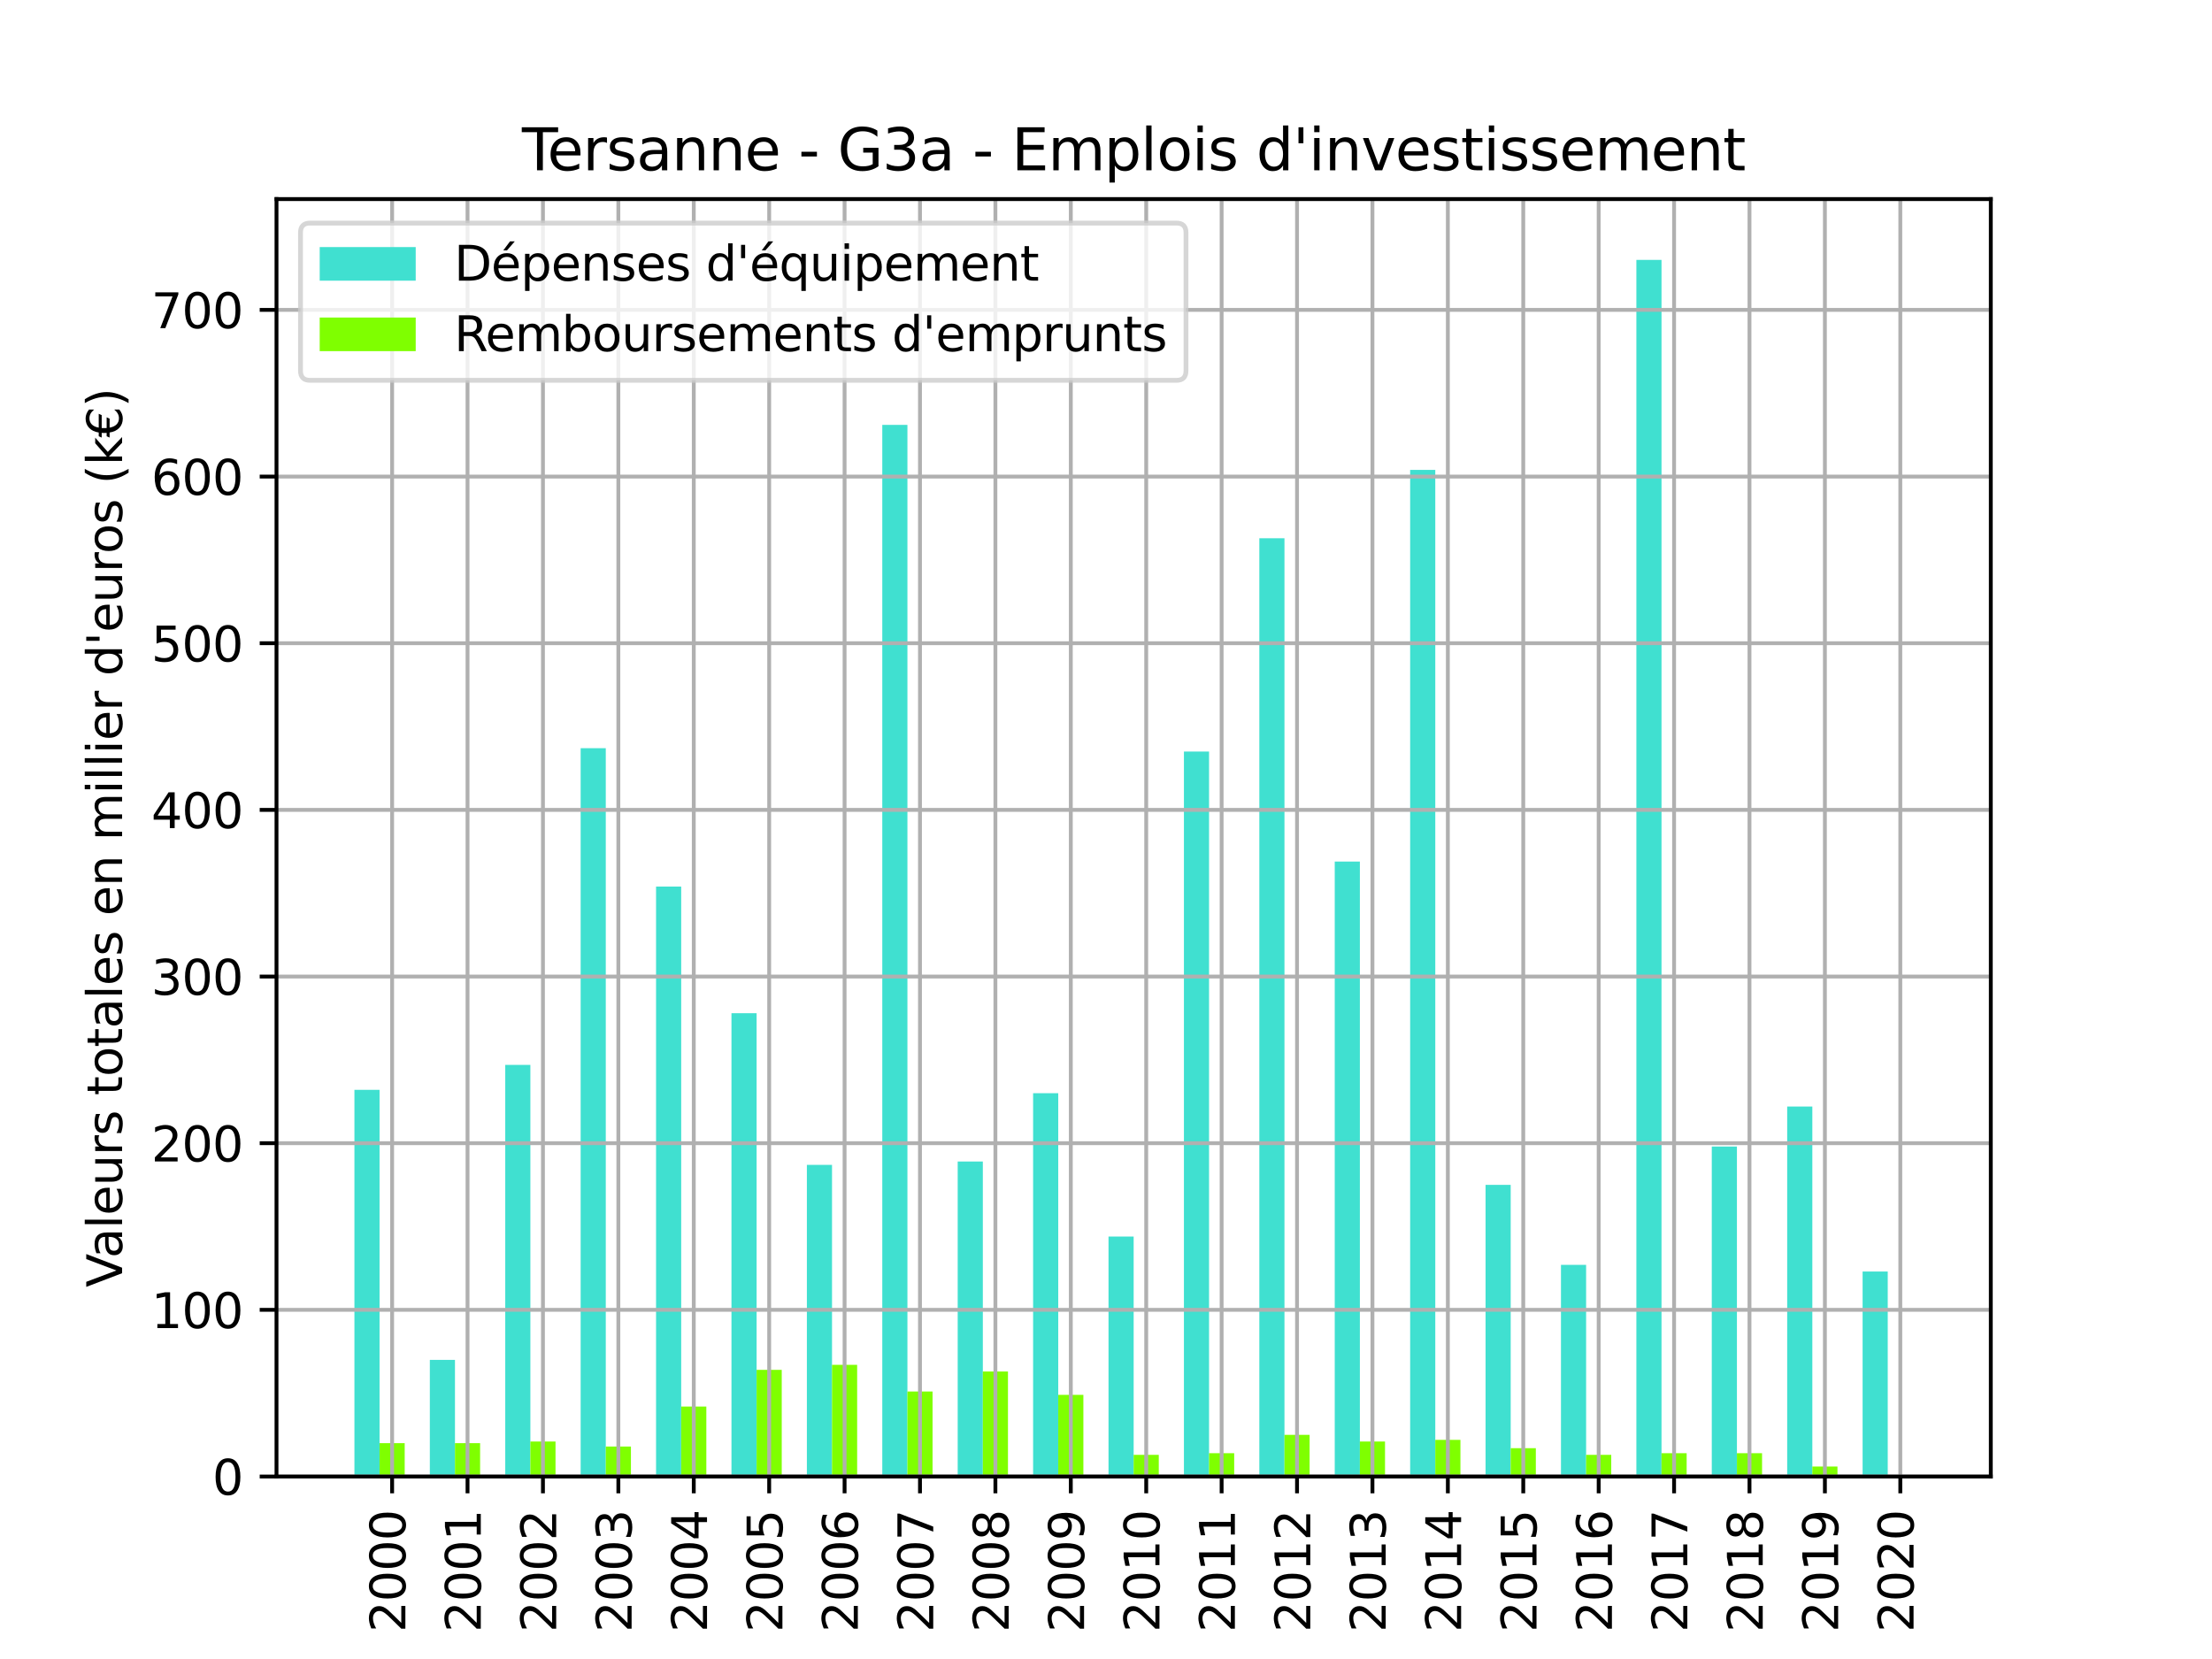 <?xml version="1.0" encoding="utf-8" standalone="no"?>
<!DOCTYPE svg PUBLIC "-//W3C//DTD SVG 1.1//EN"
  "http://www.w3.org/Graphics/SVG/1.1/DTD/svg11.dtd">
<svg height="345.6pt" version="1.1" viewBox="0 0 460.8 345.6" width="460.8pt" xmlns="http://www.w3.org/2000/svg" xmlns:xlink="http://www.w3.org/1999/xlink">
 <defs>
  <style type="text/css">*{stroke-linecap:butt;stroke-linejoin:round;}</style>
 </defs>
 <g id="figure_1">
  <g id="patch_1">
   <path d="M 0 345.6 
L 460.8 345.6 
L 460.8 0 
L 0 0 
z
" style="fill:#ffffff;"/>
  </g>
  <g id="axes_1">
   <g id="patch_2">
    <path d="M 57.6 307.584 
L 414.72 307.584 
L 414.72 41.472 
L 57.6 41.472 
z
" style="fill:#ffffff;"/>
   </g>
   <g id="patch_3">
    <path clip-path="url(#p95aebf90d7)" d="M 73.833 307.584 
L 79.069 307.584 
L 79.069 227.039 
L 73.833 227.039 
z
" style="fill:#40e0d0;"/>
   </g>
   <g id="patch_4">
    <path clip-path="url(#p95aebf90d7)" d="M 89.542 307.584 
L 94.778 307.584 
L 94.778 283.282 
L 89.542 283.282 
z
" style="fill:#40e0d0;"/>
   </g>
   <g id="patch_5">
    <path clip-path="url(#p95aebf90d7)" d="M 105.251 307.584 
L 110.487 307.584 
L 110.487 221.831 
L 105.251 221.831 
z
" style="fill:#40e0d0;"/>
   </g>
   <g id="patch_6">
    <path clip-path="url(#p95aebf90d7)" d="M 120.96 307.584 
L 126.196 307.584 
L 126.196 155.867 
L 120.96 155.867 
z
" style="fill:#40e0d0;"/>
   </g>
   <g id="patch_7">
    <path clip-path="url(#p95aebf90d7)" d="M 136.669 307.584 
L 141.905 307.584 
L 141.905 184.683 
L 136.669 184.683 
z
" style="fill:#40e0d0;"/>
   </g>
   <g id="patch_8">
    <path clip-path="url(#p95aebf90d7)" d="M 152.378 307.584 
L 157.615 307.584 
L 157.615 211.068 
L 152.378 211.068 
z
" style="fill:#40e0d0;"/>
   </g>
   <g id="patch_9">
    <path clip-path="url(#p95aebf90d7)" d="M 168.087 307.584 
L 173.324 307.584 
L 173.324 242.662 
L 168.087 242.662 
z
" style="fill:#40e0d0;"/>
   </g>
   <g id="patch_10">
    <path clip-path="url(#p95aebf90d7)" d="M 183.796 307.584 
L 189.033 307.584 
L 189.033 88.515 
L 183.796 88.515 
z
" style="fill:#40e0d0;"/>
   </g>
   <g id="patch_11">
    <path clip-path="url(#p95aebf90d7)" d="M 199.505 307.584 
L 204.742 307.584 
L 204.742 241.967 
L 199.505 241.967 
z
" style="fill:#40e0d0;"/>
   </g>
   <g id="patch_12">
    <path clip-path="url(#p95aebf90d7)" d="M 215.215 307.584 
L 220.451 307.584 
L 220.451 227.733 
L 215.215 227.733 
z
" style="fill:#40e0d0;"/>
   </g>
   <g id="patch_13">
    <path clip-path="url(#p95aebf90d7)" d="M 230.924 307.584 
L 236.16 307.584 
L 236.16 257.59 
L 230.924 257.59 
z
" style="fill:#40e0d0;"/>
   </g>
   <g id="patch_14">
    <path clip-path="url(#p95aebf90d7)" d="M 246.633 307.584 
L 251.869 307.584 
L 251.869 156.562 
L 246.633 156.562 
z
" style="fill:#40e0d0;"/>
   </g>
   <g id="patch_15">
    <path clip-path="url(#p95aebf90d7)" d="M 262.342 307.584 
L 267.578 307.584 
L 267.578 112.123 
L 262.342 112.123 
z
" style="fill:#40e0d0;"/>
   </g>
   <g id="patch_16">
    <path clip-path="url(#p95aebf90d7)" d="M 278.051 307.584 
L 283.287 307.584 
L 283.287 179.475 
L 278.051 179.475 
z
" style="fill:#40e0d0;"/>
   </g>
   <g id="patch_17">
    <path clip-path="url(#p95aebf90d7)" d="M 293.76 307.584 
L 298.996 307.584 
L 298.996 97.888 
L 293.76 97.888 
z
" style="fill:#40e0d0;"/>
   </g>
   <g id="patch_18">
    <path clip-path="url(#p95aebf90d7)" d="M 309.469 307.584 
L 314.705 307.584 
L 314.705 246.828 
L 309.469 246.828 
z
" style="fill:#40e0d0;"/>
   </g>
   <g id="patch_19">
    <path clip-path="url(#p95aebf90d7)" d="M 325.178 307.584 
L 330.415 307.584 
L 330.415 263.492 
L 325.178 263.492 
z
" style="fill:#40e0d0;"/>
   </g>
   <g id="patch_20">
    <path clip-path="url(#p95aebf90d7)" d="M 340.887 307.584 
L 346.124 307.584 
L 346.124 54.144 
L 340.887 54.144 
z
" style="fill:#40e0d0;"/>
   </g>
   <g id="patch_21">
    <path clip-path="url(#p95aebf90d7)" d="M 356.596 307.584 
L 361.833 307.584 
L 361.833 238.843 
L 356.596 238.843 
z
" style="fill:#40e0d0;"/>
   </g>
   <g id="patch_22">
    <path clip-path="url(#p95aebf90d7)" d="M 372.305 307.584 
L 377.542 307.584 
L 377.542 230.51 
L 372.305 230.51 
z
" style="fill:#40e0d0;"/>
   </g>
   <g id="patch_23">
    <path clip-path="url(#p95aebf90d7)" d="M 388.015 307.584 
L 393.251 307.584 
L 393.251 264.881 
L 388.015 264.881 
z
" style="fill:#40e0d0;"/>
   </g>
   <g id="patch_24">
    <path clip-path="url(#p95aebf90d7)" d="M 79.069 307.584 
L 84.305 307.584 
L 84.305 300.64 
L 79.069 300.64 
z
" style="fill:#7fff00;"/>
   </g>
   <g id="patch_25">
    <path clip-path="url(#p95aebf90d7)" d="M 94.778 307.584 
L 100.015 307.584 
L 100.015 300.64 
L 94.778 300.64 
z
" style="fill:#7fff00;"/>
   </g>
   <g id="patch_26">
    <path clip-path="url(#p95aebf90d7)" d="M 110.487 307.584 
L 115.724 307.584 
L 115.724 300.293 
L 110.487 300.293 
z
" style="fill:#7fff00;"/>
   </g>
   <g id="patch_27">
    <path clip-path="url(#p95aebf90d7)" d="M 126.196 307.584 
L 131.433 307.584 
L 131.433 301.335 
L 126.196 301.335 
z
" style="fill:#7fff00;"/>
   </g>
   <g id="patch_28">
    <path clip-path="url(#p95aebf90d7)" d="M 141.905 307.584 
L 147.142 307.584 
L 147.142 293.003 
L 141.905 293.003 
z
" style="fill:#7fff00;"/>
   </g>
   <g id="patch_29">
    <path clip-path="url(#p95aebf90d7)" d="M 157.615 307.584 
L 162.851 307.584 
L 162.851 285.365 
L 157.615 285.365 
z
" style="fill:#7fff00;"/>
   </g>
   <g id="patch_30">
    <path clip-path="url(#p95aebf90d7)" d="M 173.324 307.584 
L 178.56 307.584 
L 178.56 284.323 
L 173.324 284.323 
z
" style="fill:#7fff00;"/>
   </g>
   <g id="patch_31">
    <path clip-path="url(#p95aebf90d7)" d="M 189.033 307.584 
L 194.269 307.584 
L 194.269 289.878 
L 189.033 289.878 
z
" style="fill:#7fff00;"/>
   </g>
   <g id="patch_32">
    <path clip-path="url(#p95aebf90d7)" d="M 204.742 307.584 
L 209.978 307.584 
L 209.978 285.712 
L 204.742 285.712 
z
" style="fill:#7fff00;"/>
   </g>
   <g id="patch_33">
    <path clip-path="url(#p95aebf90d7)" d="M 220.451 307.584 
L 225.687 307.584 
L 225.687 290.572 
L 220.451 290.572 
z
" style="fill:#7fff00;"/>
   </g>
   <g id="patch_34">
    <path clip-path="url(#p95aebf90d7)" d="M 236.16 307.584 
L 241.396 307.584 
L 241.396 303.071 
L 236.16 303.071 
z
" style="fill:#7fff00;"/>
   </g>
   <g id="patch_35">
    <path clip-path="url(#p95aebf90d7)" d="M 251.869 307.584 
L 257.105 307.584 
L 257.105 302.724 
L 251.869 302.724 
z
" style="fill:#7fff00;"/>
   </g>
   <g id="patch_36">
    <path clip-path="url(#p95aebf90d7)" d="M 267.578 307.584 
L 272.815 307.584 
L 272.815 298.905 
L 267.578 298.905 
z
" style="fill:#7fff00;"/>
   </g>
   <g id="patch_37">
    <path clip-path="url(#p95aebf90d7)" d="M 283.287 307.584 
L 288.524 307.584 
L 288.524 300.293 
L 283.287 300.293 
z
" style="fill:#7fff00;"/>
   </g>
   <g id="patch_38">
    <path clip-path="url(#p95aebf90d7)" d="M 298.996 307.584 
L 304.233 307.584 
L 304.233 299.946 
L 298.996 299.946 
z
" style="fill:#7fff00;"/>
   </g>
   <g id="patch_39">
    <path clip-path="url(#p95aebf90d7)" d="M 314.705 307.584 
L 319.942 307.584 
L 319.942 301.682 
L 314.705 301.682 
z
" style="fill:#7fff00;"/>
   </g>
   <g id="patch_40">
    <path clip-path="url(#p95aebf90d7)" d="M 330.415 307.584 
L 335.651 307.584 
L 335.651 303.071 
L 330.415 303.071 
z
" style="fill:#7fff00;"/>
   </g>
   <g id="patch_41">
    <path clip-path="url(#p95aebf90d7)" d="M 346.124 307.584 
L 351.36 307.584 
L 351.36 302.724 
L 346.124 302.724 
z
" style="fill:#7fff00;"/>
   </g>
   <g id="patch_42">
    <path clip-path="url(#p95aebf90d7)" d="M 361.833 307.584 
L 367.069 307.584 
L 367.069 302.724 
L 361.833 302.724 
z
" style="fill:#7fff00;"/>
   </g>
   <g id="patch_43">
    <path clip-path="url(#p95aebf90d7)" d="M 377.542 307.584 
L 382.778 307.584 
L 382.778 305.501 
L 377.542 305.501 
z
" style="fill:#7fff00;"/>
   </g>
   <g id="patch_44">
    <path clip-path="url(#p95aebf90d7)" d="M 393.251 307.584 
L 398.487 307.584 
L 398.487 307.584 
L 393.251 307.584 
z
" style="fill:#7fff00;"/>
   </g>
   <g id="matplotlib.axis_1">
    <g id="xtick_1">
     <g id="line2d_1">
      <path clip-path="url(#p95aebf90d7)" d="M 81.687 307.584 
L 81.687 41.472 
" style="fill:none;stroke:#b0b0b0;stroke-linecap:square;stroke-width:0.8;"/>
     </g>
     <g id="line2d_2">
      <defs>
       <path d="M 0 0 
L 0 3.5 
" id="mb8ec2eb57e" style="stroke:#000000;stroke-width:0.8;"/>
      </defs>
      <g>
       <use style="stroke:#000000;stroke-width:0.8;" x="81.687" xlink:href="#mb8ec2eb57e" y="307.584"/>
      </g>
     </g>
     <g id="text_1">
      <!-- 2000 -->
      <g transform="translate(84.447 340.034)rotate(-90)scale(0.1 -0.1)">
       <defs>
        <path d="M 1228 531 
L 3431 531 
L 3431 0 
L 469 0 
L 469 531 
Q 828 903 1448 1529 
Q 2069 2156 2228 2338 
Q 2531 2678 2651 2914 
Q 2772 3150 2772 3378 
Q 2772 3750 2511 3984 
Q 2250 4219 1831 4219 
Q 1534 4219 1204 4116 
Q 875 4013 500 3803 
L 500 4441 
Q 881 4594 1212 4672 
Q 1544 4750 1819 4750 
Q 2544 4750 2975 4387 
Q 3406 4025 3406 3419 
Q 3406 3131 3298 2873 
Q 3191 2616 2906 2266 
Q 2828 2175 2409 1742 
Q 1991 1309 1228 531 
z
" id="DejaVuSans-32" transform="scale(0.016)"/>
        <path d="M 2034 4250 
Q 1547 4250 1301 3770 
Q 1056 3291 1056 2328 
Q 1056 1369 1301 889 
Q 1547 409 2034 409 
Q 2525 409 2770 889 
Q 3016 1369 3016 2328 
Q 3016 3291 2770 3770 
Q 2525 4250 2034 4250 
z
M 2034 4750 
Q 2819 4750 3233 4129 
Q 3647 3509 3647 2328 
Q 3647 1150 3233 529 
Q 2819 -91 2034 -91 
Q 1250 -91 836 529 
Q 422 1150 422 2328 
Q 422 3509 836 4129 
Q 1250 4750 2034 4750 
z
" id="DejaVuSans-30" transform="scale(0.016)"/>
       </defs>
       <use xlink:href="#DejaVuSans-32"/>
       <use x="63.623" xlink:href="#DejaVuSans-30"/>
       <use x="127.246" xlink:href="#DejaVuSans-30"/>
       <use x="190.869" xlink:href="#DejaVuSans-30"/>
      </g>
     </g>
    </g>
    <g id="xtick_2">
     <g id="line2d_3">
      <path clip-path="url(#p95aebf90d7)" d="M 97.396 307.584 
L 97.396 41.472 
" style="fill:none;stroke:#b0b0b0;stroke-linecap:square;stroke-width:0.8;"/>
     </g>
     <g id="line2d_4">
      <g>
       <use style="stroke:#000000;stroke-width:0.8;" x="97.396" xlink:href="#mb8ec2eb57e" y="307.584"/>
      </g>
     </g>
     <g id="text_2">
      <!-- 2001 -->
      <g transform="translate(100.156 340.034)rotate(-90)scale(0.1 -0.1)">
       <defs>
        <path d="M 794 531 
L 1825 531 
L 1825 4091 
L 703 3866 
L 703 4441 
L 1819 4666 
L 2450 4666 
L 2450 531 
L 3481 531 
L 3481 0 
L 794 0 
L 794 531 
z
" id="DejaVuSans-31" transform="scale(0.016)"/>
       </defs>
       <use xlink:href="#DejaVuSans-32"/>
       <use x="63.623" xlink:href="#DejaVuSans-30"/>
       <use x="127.246" xlink:href="#DejaVuSans-30"/>
       <use x="190.869" xlink:href="#DejaVuSans-31"/>
      </g>
     </g>
    </g>
    <g id="xtick_3">
     <g id="line2d_5">
      <path clip-path="url(#p95aebf90d7)" d="M 113.105 307.584 
L 113.105 41.472 
" style="fill:none;stroke:#b0b0b0;stroke-linecap:square;stroke-width:0.8;"/>
     </g>
     <g id="line2d_6">
      <g>
       <use style="stroke:#000000;stroke-width:0.8;" x="113.105" xlink:href="#mb8ec2eb57e" y="307.584"/>
      </g>
     </g>
     <g id="text_3">
      <!-- 2002 -->
      <g transform="translate(115.865 340.034)rotate(-90)scale(0.1 -0.1)">
       <use xlink:href="#DejaVuSans-32"/>
       <use x="63.623" xlink:href="#DejaVuSans-30"/>
       <use x="127.246" xlink:href="#DejaVuSans-30"/>
       <use x="190.869" xlink:href="#DejaVuSans-32"/>
      </g>
     </g>
    </g>
    <g id="xtick_4">
     <g id="line2d_7">
      <path clip-path="url(#p95aebf90d7)" d="M 128.815 307.584 
L 128.815 41.472 
" style="fill:none;stroke:#b0b0b0;stroke-linecap:square;stroke-width:0.8;"/>
     </g>
     <g id="line2d_8">
      <g>
       <use style="stroke:#000000;stroke-width:0.8;" x="128.815" xlink:href="#mb8ec2eb57e" y="307.584"/>
      </g>
     </g>
     <g id="text_4">
      <!-- 2003 -->
      <g transform="translate(131.574 340.034)rotate(-90)scale(0.1 -0.1)">
       <defs>
        <path d="M 2597 2516 
Q 3050 2419 3304 2112 
Q 3559 1806 3559 1356 
Q 3559 666 3084 287 
Q 2609 -91 1734 -91 
Q 1441 -91 1130 -33 
Q 819 25 488 141 
L 488 750 
Q 750 597 1062 519 
Q 1375 441 1716 441 
Q 2309 441 2620 675 
Q 2931 909 2931 1356 
Q 2931 1769 2642 2001 
Q 2353 2234 1838 2234 
L 1294 2234 
L 1294 2753 
L 1863 2753 
Q 2328 2753 2575 2939 
Q 2822 3125 2822 3475 
Q 2822 3834 2567 4026 
Q 2313 4219 1838 4219 
Q 1578 4219 1281 4162 
Q 984 4106 628 3988 
L 628 4550 
Q 988 4650 1302 4700 
Q 1616 4750 1894 4750 
Q 2613 4750 3031 4423 
Q 3450 4097 3450 3541 
Q 3450 3153 3228 2886 
Q 3006 2619 2597 2516 
z
" id="DejaVuSans-33" transform="scale(0.016)"/>
       </defs>
       <use xlink:href="#DejaVuSans-32"/>
       <use x="63.623" xlink:href="#DejaVuSans-30"/>
       <use x="127.246" xlink:href="#DejaVuSans-30"/>
       <use x="190.869" xlink:href="#DejaVuSans-33"/>
      </g>
     </g>
    </g>
    <g id="xtick_5">
     <g id="line2d_9">
      <path clip-path="url(#p95aebf90d7)" d="M 144.524 307.584 
L 144.524 41.472 
" style="fill:none;stroke:#b0b0b0;stroke-linecap:square;stroke-width:0.8;"/>
     </g>
     <g id="line2d_10">
      <g>
       <use style="stroke:#000000;stroke-width:0.8;" x="144.524" xlink:href="#mb8ec2eb57e" y="307.584"/>
      </g>
     </g>
     <g id="text_5">
      <!-- 2004 -->
      <g transform="translate(147.283 340.034)rotate(-90)scale(0.1 -0.1)">
       <defs>
        <path d="M 2419 4116 
L 825 1625 
L 2419 1625 
L 2419 4116 
z
M 2253 4666 
L 3047 4666 
L 3047 1625 
L 3713 1625 
L 3713 1100 
L 3047 1100 
L 3047 0 
L 2419 0 
L 2419 1100 
L 313 1100 
L 313 1709 
L 2253 4666 
z
" id="DejaVuSans-34" transform="scale(0.016)"/>
       </defs>
       <use xlink:href="#DejaVuSans-32"/>
       <use x="63.623" xlink:href="#DejaVuSans-30"/>
       <use x="127.246" xlink:href="#DejaVuSans-30"/>
       <use x="190.869" xlink:href="#DejaVuSans-34"/>
      </g>
     </g>
    </g>
    <g id="xtick_6">
     <g id="line2d_11">
      <path clip-path="url(#p95aebf90d7)" d="M 160.233 307.584 
L 160.233 41.472 
" style="fill:none;stroke:#b0b0b0;stroke-linecap:square;stroke-width:0.8;"/>
     </g>
     <g id="line2d_12">
      <g>
       <use style="stroke:#000000;stroke-width:0.8;" x="160.233" xlink:href="#mb8ec2eb57e" y="307.584"/>
      </g>
     </g>
     <g id="text_6">
      <!-- 2005 -->
      <g transform="translate(162.992 340.034)rotate(-90)scale(0.1 -0.1)">
       <defs>
        <path d="M 691 4666 
L 3169 4666 
L 3169 4134 
L 1269 4134 
L 1269 2991 
Q 1406 3038 1543 3061 
Q 1681 3084 1819 3084 
Q 2600 3084 3056 2656 
Q 3513 2228 3513 1497 
Q 3513 744 3044 326 
Q 2575 -91 1722 -91 
Q 1428 -91 1123 -41 
Q 819 9 494 109 
L 494 744 
Q 775 591 1075 516 
Q 1375 441 1709 441 
Q 2250 441 2565 725 
Q 2881 1009 2881 1497 
Q 2881 1984 2565 2268 
Q 2250 2553 1709 2553 
Q 1456 2553 1204 2497 
Q 953 2441 691 2322 
L 691 4666 
z
" id="DejaVuSans-35" transform="scale(0.016)"/>
       </defs>
       <use xlink:href="#DejaVuSans-32"/>
       <use x="63.623" xlink:href="#DejaVuSans-30"/>
       <use x="127.246" xlink:href="#DejaVuSans-30"/>
       <use x="190.869" xlink:href="#DejaVuSans-35"/>
      </g>
     </g>
    </g>
    <g id="xtick_7">
     <g id="line2d_13">
      <path clip-path="url(#p95aebf90d7)" d="M 175.942 307.584 
L 175.942 41.472 
" style="fill:none;stroke:#b0b0b0;stroke-linecap:square;stroke-width:0.8;"/>
     </g>
     <g id="line2d_14">
      <g>
       <use style="stroke:#000000;stroke-width:0.8;" x="175.942" xlink:href="#mb8ec2eb57e" y="307.584"/>
      </g>
     </g>
     <g id="text_7">
      <!-- 2006 -->
      <g transform="translate(178.701 340.034)rotate(-90)scale(0.1 -0.1)">
       <defs>
        <path d="M 2113 2584 
Q 1688 2584 1439 2293 
Q 1191 2003 1191 1497 
Q 1191 994 1439 701 
Q 1688 409 2113 409 
Q 2538 409 2786 701 
Q 3034 994 3034 1497 
Q 3034 2003 2786 2293 
Q 2538 2584 2113 2584 
z
M 3366 4563 
L 3366 3988 
Q 3128 4100 2886 4159 
Q 2644 4219 2406 4219 
Q 1781 4219 1451 3797 
Q 1122 3375 1075 2522 
Q 1259 2794 1537 2939 
Q 1816 3084 2150 3084 
Q 2853 3084 3261 2657 
Q 3669 2231 3669 1497 
Q 3669 778 3244 343 
Q 2819 -91 2113 -91 
Q 1303 -91 875 529 
Q 447 1150 447 2328 
Q 447 3434 972 4092 
Q 1497 4750 2381 4750 
Q 2619 4750 2861 4703 
Q 3103 4656 3366 4563 
z
" id="DejaVuSans-36" transform="scale(0.016)"/>
       </defs>
       <use xlink:href="#DejaVuSans-32"/>
       <use x="63.623" xlink:href="#DejaVuSans-30"/>
       <use x="127.246" xlink:href="#DejaVuSans-30"/>
       <use x="190.869" xlink:href="#DejaVuSans-36"/>
      </g>
     </g>
    </g>
    <g id="xtick_8">
     <g id="line2d_15">
      <path clip-path="url(#p95aebf90d7)" d="M 191.651 307.584 
L 191.651 41.472 
" style="fill:none;stroke:#b0b0b0;stroke-linecap:square;stroke-width:0.8;"/>
     </g>
     <g id="line2d_16">
      <g>
       <use style="stroke:#000000;stroke-width:0.8;" x="191.651" xlink:href="#mb8ec2eb57e" y="307.584"/>
      </g>
     </g>
     <g id="text_8">
      <!-- 2007 -->
      <g transform="translate(194.41 340.034)rotate(-90)scale(0.1 -0.1)">
       <defs>
        <path d="M 525 4666 
L 3525 4666 
L 3525 4397 
L 1831 0 
L 1172 0 
L 2766 4134 
L 525 4134 
L 525 4666 
z
" id="DejaVuSans-37" transform="scale(0.016)"/>
       </defs>
       <use xlink:href="#DejaVuSans-32"/>
       <use x="63.623" xlink:href="#DejaVuSans-30"/>
       <use x="127.246" xlink:href="#DejaVuSans-30"/>
       <use x="190.869" xlink:href="#DejaVuSans-37"/>
      </g>
     </g>
    </g>
    <g id="xtick_9">
     <g id="line2d_17">
      <path clip-path="url(#p95aebf90d7)" d="M 207.36 307.584 
L 207.36 41.472 
" style="fill:none;stroke:#b0b0b0;stroke-linecap:square;stroke-width:0.8;"/>
     </g>
     <g id="line2d_18">
      <g>
       <use style="stroke:#000000;stroke-width:0.8;" x="207.36" xlink:href="#mb8ec2eb57e" y="307.584"/>
      </g>
     </g>
     <g id="text_9">
      <!-- 2008 -->
      <g transform="translate(210.119 340.034)rotate(-90)scale(0.1 -0.1)">
       <defs>
        <path d="M 2034 2216 
Q 1584 2216 1326 1975 
Q 1069 1734 1069 1313 
Q 1069 891 1326 650 
Q 1584 409 2034 409 
Q 2484 409 2743 651 
Q 3003 894 3003 1313 
Q 3003 1734 2745 1975 
Q 2488 2216 2034 2216 
z
M 1403 2484 
Q 997 2584 770 2862 
Q 544 3141 544 3541 
Q 544 4100 942 4425 
Q 1341 4750 2034 4750 
Q 2731 4750 3128 4425 
Q 3525 4100 3525 3541 
Q 3525 3141 3298 2862 
Q 3072 2584 2669 2484 
Q 3125 2378 3379 2068 
Q 3634 1759 3634 1313 
Q 3634 634 3220 271 
Q 2806 -91 2034 -91 
Q 1263 -91 848 271 
Q 434 634 434 1313 
Q 434 1759 690 2068 
Q 947 2378 1403 2484 
z
M 1172 3481 
Q 1172 3119 1398 2916 
Q 1625 2713 2034 2713 
Q 2441 2713 2670 2916 
Q 2900 3119 2900 3481 
Q 2900 3844 2670 4047 
Q 2441 4250 2034 4250 
Q 1625 4250 1398 4047 
Q 1172 3844 1172 3481 
z
" id="DejaVuSans-38" transform="scale(0.016)"/>
       </defs>
       <use xlink:href="#DejaVuSans-32"/>
       <use x="63.623" xlink:href="#DejaVuSans-30"/>
       <use x="127.246" xlink:href="#DejaVuSans-30"/>
       <use x="190.869" xlink:href="#DejaVuSans-38"/>
      </g>
     </g>
    </g>
    <g id="xtick_10">
     <g id="line2d_19">
      <path clip-path="url(#p95aebf90d7)" d="M 223.069 307.584 
L 223.069 41.472 
" style="fill:none;stroke:#b0b0b0;stroke-linecap:square;stroke-width:0.8;"/>
     </g>
     <g id="line2d_20">
      <g>
       <use style="stroke:#000000;stroke-width:0.8;" x="223.069" xlink:href="#mb8ec2eb57e" y="307.584"/>
      </g>
     </g>
     <g id="text_10">
      <!-- 2009 -->
      <g transform="translate(225.828 340.034)rotate(-90)scale(0.1 -0.1)">
       <defs>
        <path d="M 703 97 
L 703 672 
Q 941 559 1184 500 
Q 1428 441 1663 441 
Q 2288 441 2617 861 
Q 2947 1281 2994 2138 
Q 2813 1869 2534 1725 
Q 2256 1581 1919 1581 
Q 1219 1581 811 2004 
Q 403 2428 403 3163 
Q 403 3881 828 4315 
Q 1253 4750 1959 4750 
Q 2769 4750 3195 4129 
Q 3622 3509 3622 2328 
Q 3622 1225 3098 567 
Q 2575 -91 1691 -91 
Q 1453 -91 1209 -44 
Q 966 3 703 97 
z
M 1959 2075 
Q 2384 2075 2632 2365 
Q 2881 2656 2881 3163 
Q 2881 3666 2632 3958 
Q 2384 4250 1959 4250 
Q 1534 4250 1286 3958 
Q 1038 3666 1038 3163 
Q 1038 2656 1286 2365 
Q 1534 2075 1959 2075 
z
" id="DejaVuSans-39" transform="scale(0.016)"/>
       </defs>
       <use xlink:href="#DejaVuSans-32"/>
       <use x="63.623" xlink:href="#DejaVuSans-30"/>
       <use x="127.246" xlink:href="#DejaVuSans-30"/>
       <use x="190.869" xlink:href="#DejaVuSans-39"/>
      </g>
     </g>
    </g>
    <g id="xtick_11">
     <g id="line2d_21">
      <path clip-path="url(#p95aebf90d7)" d="M 238.778 307.584 
L 238.778 41.472 
" style="fill:none;stroke:#b0b0b0;stroke-linecap:square;stroke-width:0.8;"/>
     </g>
     <g id="line2d_22">
      <g>
       <use style="stroke:#000000;stroke-width:0.8;" x="238.778" xlink:href="#mb8ec2eb57e" y="307.584"/>
      </g>
     </g>
     <g id="text_11">
      <!-- 2010 -->
      <g transform="translate(241.538 340.034)rotate(-90)scale(0.1 -0.1)">
       <use xlink:href="#DejaVuSans-32"/>
       <use x="63.623" xlink:href="#DejaVuSans-30"/>
       <use x="127.246" xlink:href="#DejaVuSans-31"/>
       <use x="190.869" xlink:href="#DejaVuSans-30"/>
      </g>
     </g>
    </g>
    <g id="xtick_12">
     <g id="line2d_23">
      <path clip-path="url(#p95aebf90d7)" d="M 254.487 307.584 
L 254.487 41.472 
" style="fill:none;stroke:#b0b0b0;stroke-linecap:square;stroke-width:0.8;"/>
     </g>
     <g id="line2d_24">
      <g>
       <use style="stroke:#000000;stroke-width:0.8;" x="254.487" xlink:href="#mb8ec2eb57e" y="307.584"/>
      </g>
     </g>
     <g id="text_12">
      <!-- 2011 -->
      <g transform="translate(257.247 340.034)rotate(-90)scale(0.1 -0.1)">
       <use xlink:href="#DejaVuSans-32"/>
       <use x="63.623" xlink:href="#DejaVuSans-30"/>
       <use x="127.246" xlink:href="#DejaVuSans-31"/>
       <use x="190.869" xlink:href="#DejaVuSans-31"/>
      </g>
     </g>
    </g>
    <g id="xtick_13">
     <g id="line2d_25">
      <path clip-path="url(#p95aebf90d7)" d="M 270.196 307.584 
L 270.196 41.472 
" style="fill:none;stroke:#b0b0b0;stroke-linecap:square;stroke-width:0.8;"/>
     </g>
     <g id="line2d_26">
      <g>
       <use style="stroke:#000000;stroke-width:0.8;" x="270.196" xlink:href="#mb8ec2eb57e" y="307.584"/>
      </g>
     </g>
     <g id="text_13">
      <!-- 2012 -->
      <g transform="translate(272.956 340.034)rotate(-90)scale(0.1 -0.1)">
       <use xlink:href="#DejaVuSans-32"/>
       <use x="63.623" xlink:href="#DejaVuSans-30"/>
       <use x="127.246" xlink:href="#DejaVuSans-31"/>
       <use x="190.869" xlink:href="#DejaVuSans-32"/>
      </g>
     </g>
    </g>
    <g id="xtick_14">
     <g id="line2d_27">
      <path clip-path="url(#p95aebf90d7)" d="M 285.905 307.584 
L 285.905 41.472 
" style="fill:none;stroke:#b0b0b0;stroke-linecap:square;stroke-width:0.8;"/>
     </g>
     <g id="line2d_28">
      <g>
       <use style="stroke:#000000;stroke-width:0.8;" x="285.905" xlink:href="#mb8ec2eb57e" y="307.584"/>
      </g>
     </g>
     <g id="text_14">
      <!-- 2013 -->
      <g transform="translate(288.665 340.034)rotate(-90)scale(0.1 -0.1)">
       <use xlink:href="#DejaVuSans-32"/>
       <use x="63.623" xlink:href="#DejaVuSans-30"/>
       <use x="127.246" xlink:href="#DejaVuSans-31"/>
       <use x="190.869" xlink:href="#DejaVuSans-33"/>
      </g>
     </g>
    </g>
    <g id="xtick_15">
     <g id="line2d_29">
      <path clip-path="url(#p95aebf90d7)" d="M 301.615 307.584 
L 301.615 41.472 
" style="fill:none;stroke:#b0b0b0;stroke-linecap:square;stroke-width:0.8;"/>
     </g>
     <g id="line2d_30">
      <g>
       <use style="stroke:#000000;stroke-width:0.8;" x="301.615" xlink:href="#mb8ec2eb57e" y="307.584"/>
      </g>
     </g>
     <g id="text_15">
      <!-- 2014 -->
      <g transform="translate(304.374 340.034)rotate(-90)scale(0.1 -0.1)">
       <use xlink:href="#DejaVuSans-32"/>
       <use x="63.623" xlink:href="#DejaVuSans-30"/>
       <use x="127.246" xlink:href="#DejaVuSans-31"/>
       <use x="190.869" xlink:href="#DejaVuSans-34"/>
      </g>
     </g>
    </g>
    <g id="xtick_16">
     <g id="line2d_31">
      <path clip-path="url(#p95aebf90d7)" d="M 317.324 307.584 
L 317.324 41.472 
" style="fill:none;stroke:#b0b0b0;stroke-linecap:square;stroke-width:0.8;"/>
     </g>
     <g id="line2d_32">
      <g>
       <use style="stroke:#000000;stroke-width:0.8;" x="317.324" xlink:href="#mb8ec2eb57e" y="307.584"/>
      </g>
     </g>
     <g id="text_16">
      <!-- 2015 -->
      <g transform="translate(320.083 340.034)rotate(-90)scale(0.1 -0.1)">
       <use xlink:href="#DejaVuSans-32"/>
       <use x="63.623" xlink:href="#DejaVuSans-30"/>
       <use x="127.246" xlink:href="#DejaVuSans-31"/>
       <use x="190.869" xlink:href="#DejaVuSans-35"/>
      </g>
     </g>
    </g>
    <g id="xtick_17">
     <g id="line2d_33">
      <path clip-path="url(#p95aebf90d7)" d="M 333.033 307.584 
L 333.033 41.472 
" style="fill:none;stroke:#b0b0b0;stroke-linecap:square;stroke-width:0.8;"/>
     </g>
     <g id="line2d_34">
      <g>
       <use style="stroke:#000000;stroke-width:0.8;" x="333.033" xlink:href="#mb8ec2eb57e" y="307.584"/>
      </g>
     </g>
     <g id="text_17">
      <!-- 2016 -->
      <g transform="translate(335.792 340.034)rotate(-90)scale(0.1 -0.1)">
       <use xlink:href="#DejaVuSans-32"/>
       <use x="63.623" xlink:href="#DejaVuSans-30"/>
       <use x="127.246" xlink:href="#DejaVuSans-31"/>
       <use x="190.869" xlink:href="#DejaVuSans-36"/>
      </g>
     </g>
    </g>
    <g id="xtick_18">
     <g id="line2d_35">
      <path clip-path="url(#p95aebf90d7)" d="M 348.742 307.584 
L 348.742 41.472 
" style="fill:none;stroke:#b0b0b0;stroke-linecap:square;stroke-width:0.8;"/>
     </g>
     <g id="line2d_36">
      <g>
       <use style="stroke:#000000;stroke-width:0.8;" x="348.742" xlink:href="#mb8ec2eb57e" y="307.584"/>
      </g>
     </g>
     <g id="text_18">
      <!-- 2017 -->
      <g transform="translate(351.501 340.034)rotate(-90)scale(0.1 -0.1)">
       <use xlink:href="#DejaVuSans-32"/>
       <use x="63.623" xlink:href="#DejaVuSans-30"/>
       <use x="127.246" xlink:href="#DejaVuSans-31"/>
       <use x="190.869" xlink:href="#DejaVuSans-37"/>
      </g>
     </g>
    </g>
    <g id="xtick_19">
     <g id="line2d_37">
      <path clip-path="url(#p95aebf90d7)" d="M 364.451 307.584 
L 364.451 41.472 
" style="fill:none;stroke:#b0b0b0;stroke-linecap:square;stroke-width:0.8;"/>
     </g>
     <g id="line2d_38">
      <g>
       <use style="stroke:#000000;stroke-width:0.8;" x="364.451" xlink:href="#mb8ec2eb57e" y="307.584"/>
      </g>
     </g>
     <g id="text_19">
      <!-- 2018 -->
      <g transform="translate(367.21 340.034)rotate(-90)scale(0.1 -0.1)">
       <use xlink:href="#DejaVuSans-32"/>
       <use x="63.623" xlink:href="#DejaVuSans-30"/>
       <use x="127.246" xlink:href="#DejaVuSans-31"/>
       <use x="190.869" xlink:href="#DejaVuSans-38"/>
      </g>
     </g>
    </g>
    <g id="xtick_20">
     <g id="line2d_39">
      <path clip-path="url(#p95aebf90d7)" d="M 380.16 307.584 
L 380.16 41.472 
" style="fill:none;stroke:#b0b0b0;stroke-linecap:square;stroke-width:0.8;"/>
     </g>
     <g id="line2d_40">
      <g>
       <use style="stroke:#000000;stroke-width:0.8;" x="380.16" xlink:href="#mb8ec2eb57e" y="307.584"/>
      </g>
     </g>
     <g id="text_20">
      <!-- 2019 -->
      <g transform="translate(382.919 340.034)rotate(-90)scale(0.1 -0.1)">
       <use xlink:href="#DejaVuSans-32"/>
       <use x="63.623" xlink:href="#DejaVuSans-30"/>
       <use x="127.246" xlink:href="#DejaVuSans-31"/>
       <use x="190.869" xlink:href="#DejaVuSans-39"/>
      </g>
     </g>
    </g>
    <g id="xtick_21">
     <g id="line2d_41">
      <path clip-path="url(#p95aebf90d7)" d="M 395.869 307.584 
L 395.869 41.472 
" style="fill:none;stroke:#b0b0b0;stroke-linecap:square;stroke-width:0.8;"/>
     </g>
     <g id="line2d_42">
      <g>
       <use style="stroke:#000000;stroke-width:0.8;" x="395.869" xlink:href="#mb8ec2eb57e" y="307.584"/>
      </g>
     </g>
     <g id="text_21">
      <!-- 2020 -->
      <g transform="translate(398.628 340.034)rotate(-90)scale(0.1 -0.1)">
       <use xlink:href="#DejaVuSans-32"/>
       <use x="63.623" xlink:href="#DejaVuSans-30"/>
       <use x="127.246" xlink:href="#DejaVuSans-32"/>
       <use x="190.869" xlink:href="#DejaVuSans-30"/>
      </g>
     </g>
    </g>
   </g>
   <g id="matplotlib.axis_2">
    <g id="ytick_1">
     <g id="line2d_43">
      <path clip-path="url(#p95aebf90d7)" d="M 57.6 307.584 
L 414.72 307.584 
" style="fill:none;stroke:#b0b0b0;stroke-linecap:square;stroke-width:0.8;"/>
     </g>
     <g id="line2d_44">
      <defs>
       <path d="M 0 0 
L -3.5 0 
" id="m444de322e9" style="stroke:#000000;stroke-width:0.8;"/>
      </defs>
      <g>
       <use style="stroke:#000000;stroke-width:0.8;" x="57.6" xlink:href="#m444de322e9" y="307.584"/>
      </g>
     </g>
     <g id="text_22">
      <!-- 0 -->
      <g transform="translate(44.237 311.383)scale(0.1 -0.1)">
       <use xlink:href="#DejaVuSans-30"/>
      </g>
     </g>
    </g>
    <g id="ytick_2">
     <g id="line2d_45">
      <path clip-path="url(#p95aebf90d7)" d="M 57.6 272.866 
L 414.72 272.866 
" style="fill:none;stroke:#b0b0b0;stroke-linecap:square;stroke-width:0.8;"/>
     </g>
     <g id="line2d_46">
      <g>
       <use style="stroke:#000000;stroke-width:0.8;" x="57.6" xlink:href="#m444de322e9" y="272.866"/>
      </g>
     </g>
     <g id="text_23">
      <!-- 100 -->
      <g transform="translate(31.512 276.665)scale(0.1 -0.1)">
       <use xlink:href="#DejaVuSans-31"/>
       <use x="63.623" xlink:href="#DejaVuSans-30"/>
       <use x="127.246" xlink:href="#DejaVuSans-30"/>
      </g>
     </g>
    </g>
    <g id="ytick_3">
     <g id="line2d_47">
      <path clip-path="url(#p95aebf90d7)" d="M 57.6 238.148 
L 414.72 238.148 
" style="fill:none;stroke:#b0b0b0;stroke-linecap:square;stroke-width:0.8;"/>
     </g>
     <g id="line2d_48">
      <g>
       <use style="stroke:#000000;stroke-width:0.8;" x="57.6" xlink:href="#m444de322e9" y="238.148"/>
      </g>
     </g>
     <g id="text_24">
      <!-- 200 -->
      <g transform="translate(31.512 241.948)scale(0.1 -0.1)">
       <use xlink:href="#DejaVuSans-32"/>
       <use x="63.623" xlink:href="#DejaVuSans-30"/>
       <use x="127.246" xlink:href="#DejaVuSans-30"/>
      </g>
     </g>
    </g>
    <g id="ytick_4">
     <g id="line2d_49">
      <path clip-path="url(#p95aebf90d7)" d="M 57.6 203.431 
L 414.72 203.431 
" style="fill:none;stroke:#b0b0b0;stroke-linecap:square;stroke-width:0.8;"/>
     </g>
     <g id="line2d_50">
      <g>
       <use style="stroke:#000000;stroke-width:0.8;" x="57.6" xlink:href="#m444de322e9" y="203.431"/>
      </g>
     </g>
     <g id="text_25">
      <!-- 300 -->
      <g transform="translate(31.512 207.23)scale(0.1 -0.1)">
       <use xlink:href="#DejaVuSans-33"/>
       <use x="63.623" xlink:href="#DejaVuSans-30"/>
       <use x="127.246" xlink:href="#DejaVuSans-30"/>
      </g>
     </g>
    </g>
    <g id="ytick_5">
     <g id="line2d_51">
      <path clip-path="url(#p95aebf90d7)" d="M 57.6 168.713 
L 414.72 168.713 
" style="fill:none;stroke:#b0b0b0;stroke-linecap:square;stroke-width:0.8;"/>
     </g>
     <g id="line2d_52">
      <g>
       <use style="stroke:#000000;stroke-width:0.8;" x="57.6" xlink:href="#m444de322e9" y="168.713"/>
      </g>
     </g>
     <g id="text_26">
      <!-- 400 -->
      <g transform="translate(31.512 172.512)scale(0.1 -0.1)">
       <use xlink:href="#DejaVuSans-34"/>
       <use x="63.623" xlink:href="#DejaVuSans-30"/>
       <use x="127.246" xlink:href="#DejaVuSans-30"/>
      </g>
     </g>
    </g>
    <g id="ytick_6">
     <g id="line2d_53">
      <path clip-path="url(#p95aebf90d7)" d="M 57.6 133.995 
L 414.72 133.995 
" style="fill:none;stroke:#b0b0b0;stroke-linecap:square;stroke-width:0.8;"/>
     </g>
     <g id="line2d_54">
      <g>
       <use style="stroke:#000000;stroke-width:0.8;" x="57.6" xlink:href="#m444de322e9" y="133.995"/>
      </g>
     </g>
     <g id="text_27">
      <!-- 500 -->
      <g transform="translate(31.512 137.794)scale(0.1 -0.1)">
       <use xlink:href="#DejaVuSans-35"/>
       <use x="63.623" xlink:href="#DejaVuSans-30"/>
       <use x="127.246" xlink:href="#DejaVuSans-30"/>
      </g>
     </g>
    </g>
    <g id="ytick_7">
     <g id="line2d_55">
      <path clip-path="url(#p95aebf90d7)" d="M 57.6 99.277 
L 414.72 99.277 
" style="fill:none;stroke:#b0b0b0;stroke-linecap:square;stroke-width:0.8;"/>
     </g>
     <g id="line2d_56">
      <g>
       <use style="stroke:#000000;stroke-width:0.8;" x="57.6" xlink:href="#m444de322e9" y="99.277"/>
      </g>
     </g>
     <g id="text_28">
      <!-- 600 -->
      <g transform="translate(31.512 103.076)scale(0.1 -0.1)">
       <use xlink:href="#DejaVuSans-36"/>
       <use x="63.623" xlink:href="#DejaVuSans-30"/>
       <use x="127.246" xlink:href="#DejaVuSans-30"/>
      </g>
     </g>
    </g>
    <g id="ytick_8">
     <g id="line2d_57">
      <path clip-path="url(#p95aebf90d7)" d="M 57.6 64.559 
L 414.72 64.559 
" style="fill:none;stroke:#b0b0b0;stroke-linecap:square;stroke-width:0.8;"/>
     </g>
     <g id="line2d_58">
      <g>
       <use style="stroke:#000000;stroke-width:0.8;" x="57.6" xlink:href="#m444de322e9" y="64.559"/>
      </g>
     </g>
     <g id="text_29">
      <!-- 700 -->
      <g transform="translate(31.512 68.359)scale(0.1 -0.1)">
       <use xlink:href="#DejaVuSans-37"/>
       <use x="63.623" xlink:href="#DejaVuSans-30"/>
       <use x="127.246" xlink:href="#DejaVuSans-30"/>
      </g>
     </g>
    </g>
    <g id="text_30">
     <!-- Valeurs totales en millier d'euros (k€) -->
     <g transform="translate(25.433 268.162)rotate(-90)scale(0.1 -0.1)">
      <defs>
       <path d="M 1831 0 
L 50 4666 
L 709 4666 
L 2188 738 
L 3669 4666 
L 4325 4666 
L 2547 0 
L 1831 0 
z
" id="DejaVuSans-56" transform="scale(0.016)"/>
       <path d="M 2194 1759 
Q 1497 1759 1228 1600 
Q 959 1441 959 1056 
Q 959 750 1161 570 
Q 1363 391 1709 391 
Q 2188 391 2477 730 
Q 2766 1069 2766 1631 
L 2766 1759 
L 2194 1759 
z
M 3341 1997 
L 3341 0 
L 2766 0 
L 2766 531 
Q 2569 213 2275 61 
Q 1981 -91 1556 -91 
Q 1019 -91 701 211 
Q 384 513 384 1019 
Q 384 1609 779 1909 
Q 1175 2209 1959 2209 
L 2766 2209 
L 2766 2266 
Q 2766 2663 2505 2880 
Q 2244 3097 1772 3097 
Q 1472 3097 1187 3025 
Q 903 2953 641 2809 
L 641 3341 
Q 956 3463 1253 3523 
Q 1550 3584 1831 3584 
Q 2591 3584 2966 3190 
Q 3341 2797 3341 1997 
z
" id="DejaVuSans-61" transform="scale(0.016)"/>
       <path d="M 603 4863 
L 1178 4863 
L 1178 0 
L 603 0 
L 603 4863 
z
" id="DejaVuSans-6c" transform="scale(0.016)"/>
       <path d="M 3597 1894 
L 3597 1613 
L 953 1613 
Q 991 1019 1311 708 
Q 1631 397 2203 397 
Q 2534 397 2845 478 
Q 3156 559 3463 722 
L 3463 178 
Q 3153 47 2828 -22 
Q 2503 -91 2169 -91 
Q 1331 -91 842 396 
Q 353 884 353 1716 
Q 353 2575 817 3079 
Q 1281 3584 2069 3584 
Q 2775 3584 3186 3129 
Q 3597 2675 3597 1894 
z
M 3022 2063 
Q 3016 2534 2758 2815 
Q 2500 3097 2075 3097 
Q 1594 3097 1305 2825 
Q 1016 2553 972 2059 
L 3022 2063 
z
" id="DejaVuSans-65" transform="scale(0.016)"/>
       <path d="M 544 1381 
L 544 3500 
L 1119 3500 
L 1119 1403 
Q 1119 906 1312 657 
Q 1506 409 1894 409 
Q 2359 409 2629 706 
Q 2900 1003 2900 1516 
L 2900 3500 
L 3475 3500 
L 3475 0 
L 2900 0 
L 2900 538 
Q 2691 219 2414 64 
Q 2138 -91 1772 -91 
Q 1169 -91 856 284 
Q 544 659 544 1381 
z
M 1991 3584 
L 1991 3584 
z
" id="DejaVuSans-75" transform="scale(0.016)"/>
       <path d="M 2631 2963 
Q 2534 3019 2420 3045 
Q 2306 3072 2169 3072 
Q 1681 3072 1420 2755 
Q 1159 2438 1159 1844 
L 1159 0 
L 581 0 
L 581 3500 
L 1159 3500 
L 1159 2956 
Q 1341 3275 1631 3429 
Q 1922 3584 2338 3584 
Q 2397 3584 2469 3576 
Q 2541 3569 2628 3553 
L 2631 2963 
z
" id="DejaVuSans-72" transform="scale(0.016)"/>
       <path d="M 2834 3397 
L 2834 2853 
Q 2591 2978 2328 3040 
Q 2066 3103 1784 3103 
Q 1356 3103 1142 2972 
Q 928 2841 928 2578 
Q 928 2378 1081 2264 
Q 1234 2150 1697 2047 
L 1894 2003 
Q 2506 1872 2764 1633 
Q 3022 1394 3022 966 
Q 3022 478 2636 193 
Q 2250 -91 1575 -91 
Q 1294 -91 989 -36 
Q 684 19 347 128 
L 347 722 
Q 666 556 975 473 
Q 1284 391 1588 391 
Q 1994 391 2212 530 
Q 2431 669 2431 922 
Q 2431 1156 2273 1281 
Q 2116 1406 1581 1522 
L 1381 1569 
Q 847 1681 609 1914 
Q 372 2147 372 2553 
Q 372 3047 722 3315 
Q 1072 3584 1716 3584 
Q 2034 3584 2315 3537 
Q 2597 3491 2834 3397 
z
" id="DejaVuSans-73" transform="scale(0.016)"/>
       <path id="DejaVuSans-20" transform="scale(0.016)"/>
       <path d="M 1172 4494 
L 1172 3500 
L 2356 3500 
L 2356 3053 
L 1172 3053 
L 1172 1153 
Q 1172 725 1289 603 
Q 1406 481 1766 481 
L 2356 481 
L 2356 0 
L 1766 0 
Q 1100 0 847 248 
Q 594 497 594 1153 
L 594 3053 
L 172 3053 
L 172 3500 
L 594 3500 
L 594 4494 
L 1172 4494 
z
" id="DejaVuSans-74" transform="scale(0.016)"/>
       <path d="M 1959 3097 
Q 1497 3097 1228 2736 
Q 959 2375 959 1747 
Q 959 1119 1226 758 
Q 1494 397 1959 397 
Q 2419 397 2687 759 
Q 2956 1122 2956 1747 
Q 2956 2369 2687 2733 
Q 2419 3097 1959 3097 
z
M 1959 3584 
Q 2709 3584 3137 3096 
Q 3566 2609 3566 1747 
Q 3566 888 3137 398 
Q 2709 -91 1959 -91 
Q 1206 -91 779 398 
Q 353 888 353 1747 
Q 353 2609 779 3096 
Q 1206 3584 1959 3584 
z
" id="DejaVuSans-6f" transform="scale(0.016)"/>
       <path d="M 3513 2113 
L 3513 0 
L 2938 0 
L 2938 2094 
Q 2938 2591 2744 2837 
Q 2550 3084 2163 3084 
Q 1697 3084 1428 2787 
Q 1159 2491 1159 1978 
L 1159 0 
L 581 0 
L 581 3500 
L 1159 3500 
L 1159 2956 
Q 1366 3272 1645 3428 
Q 1925 3584 2291 3584 
Q 2894 3584 3203 3211 
Q 3513 2838 3513 2113 
z
" id="DejaVuSans-6e" transform="scale(0.016)"/>
       <path d="M 3328 2828 
Q 3544 3216 3844 3400 
Q 4144 3584 4550 3584 
Q 5097 3584 5394 3201 
Q 5691 2819 5691 2113 
L 5691 0 
L 5113 0 
L 5113 2094 
Q 5113 2597 4934 2840 
Q 4756 3084 4391 3084 
Q 3944 3084 3684 2787 
Q 3425 2491 3425 1978 
L 3425 0 
L 2847 0 
L 2847 2094 
Q 2847 2600 2669 2842 
Q 2491 3084 2119 3084 
Q 1678 3084 1418 2786 
Q 1159 2488 1159 1978 
L 1159 0 
L 581 0 
L 581 3500 
L 1159 3500 
L 1159 2956 
Q 1356 3278 1631 3431 
Q 1906 3584 2284 3584 
Q 2666 3584 2933 3390 
Q 3200 3197 3328 2828 
z
" id="DejaVuSans-6d" transform="scale(0.016)"/>
       <path d="M 603 3500 
L 1178 3500 
L 1178 0 
L 603 0 
L 603 3500 
z
M 603 4863 
L 1178 4863 
L 1178 4134 
L 603 4134 
L 603 4863 
z
" id="DejaVuSans-69" transform="scale(0.016)"/>
       <path d="M 2906 2969 
L 2906 4863 
L 3481 4863 
L 3481 0 
L 2906 0 
L 2906 525 
Q 2725 213 2448 61 
Q 2172 -91 1784 -91 
Q 1150 -91 751 415 
Q 353 922 353 1747 
Q 353 2572 751 3078 
Q 1150 3584 1784 3584 
Q 2172 3584 2448 3432 
Q 2725 3281 2906 2969 
z
M 947 1747 
Q 947 1113 1208 752 
Q 1469 391 1925 391 
Q 2381 391 2643 752 
Q 2906 1113 2906 1747 
Q 2906 2381 2643 2742 
Q 2381 3103 1925 3103 
Q 1469 3103 1208 2742 
Q 947 2381 947 1747 
z
" id="DejaVuSans-64" transform="scale(0.016)"/>
       <path d="M 1147 4666 
L 1147 2931 
L 616 2931 
L 616 4666 
L 1147 4666 
z
" id="DejaVuSans-27" transform="scale(0.016)"/>
       <path d="M 1984 4856 
Q 1566 4138 1362 3434 
Q 1159 2731 1159 2009 
Q 1159 1288 1364 580 
Q 1569 -128 1984 -844 
L 1484 -844 
Q 1016 -109 783 600 
Q 550 1309 550 2009 
Q 550 2706 781 3412 
Q 1013 4119 1484 4856 
L 1984 4856 
z
" id="DejaVuSans-28" transform="scale(0.016)"/>
       <path d="M 581 4863 
L 1159 4863 
L 1159 1991 
L 2875 3500 
L 3609 3500 
L 1753 1863 
L 3688 0 
L 2938 0 
L 1159 1709 
L 1159 0 
L 581 0 
L 581 4863 
z
" id="DejaVuSans-6b" transform="scale(0.016)"/>
       <path d="M 3647 4306 
L 3647 3641 
Q 3363 3969 3098 4109 
Q 2834 4250 2516 4250 
Q 2025 4250 1709 3937 
Q 1394 3625 1294 3041 
L 3097 3041 
L 2925 2656 
L 1244 2656 
Q 1238 2581 1236 2509 
Q 1234 2438 1234 2328 
Q 1234 2228 1236 2156 
Q 1238 2084 1244 2009 
L 2638 2009 
L 2463 1625 
L 1294 1625 
Q 1394 1041 1709 725 
Q 2025 409 2516 409 
Q 2834 409 3098 550 
Q 3363 691 3647 1019 
L 3647 359 
Q 3369 134 3080 21 
Q 2791 -91 2491 -91 
Q 1750 -91 1267 362 
Q 784 816 659 1625 
L 0 1625 
L 172 2009 
L 606 2009 
Q 606 2081 604 2154 
Q 603 2228 603 2328 
Q 603 2438 604 2511 
Q 606 2584 606 2656 
L 0 2656 
L 172 3041 
L 659 3041 
Q 784 3844 1268 4297 
Q 1753 4750 2491 4750 
Q 2797 4750 3086 4639 
Q 3375 4528 3647 4306 
z
" id="DejaVuSans-20ac" transform="scale(0.016)"/>
       <path d="M 513 4856 
L 1013 4856 
Q 1481 4119 1714 3412 
Q 1947 2706 1947 2009 
Q 1947 1309 1714 600 
Q 1481 -109 1013 -844 
L 513 -844 
Q 928 -128 1133 580 
Q 1338 1288 1338 2009 
Q 1338 2731 1133 3434 
Q 928 4138 513 4856 
z
" id="DejaVuSans-29" transform="scale(0.016)"/>
      </defs>
      <use xlink:href="#DejaVuSans-56"/>
      <use x="60.658" xlink:href="#DejaVuSans-61"/>
      <use x="121.938" xlink:href="#DejaVuSans-6c"/>
      <use x="149.721" xlink:href="#DejaVuSans-65"/>
      <use x="211.244" xlink:href="#DejaVuSans-75"/>
      <use x="274.623" xlink:href="#DejaVuSans-72"/>
      <use x="315.736" xlink:href="#DejaVuSans-73"/>
      <use x="367.836" xlink:href="#DejaVuSans-20"/>
      <use x="399.623" xlink:href="#DejaVuSans-74"/>
      <use x="438.832" xlink:href="#DejaVuSans-6f"/>
      <use x="500.014" xlink:href="#DejaVuSans-74"/>
      <use x="539.223" xlink:href="#DejaVuSans-61"/>
      <use x="600.502" xlink:href="#DejaVuSans-6c"/>
      <use x="628.285" xlink:href="#DejaVuSans-65"/>
      <use x="689.809" xlink:href="#DejaVuSans-73"/>
      <use x="741.908" xlink:href="#DejaVuSans-20"/>
      <use x="773.695" xlink:href="#DejaVuSans-65"/>
      <use x="835.219" xlink:href="#DejaVuSans-6e"/>
      <use x="898.598" xlink:href="#DejaVuSans-20"/>
      <use x="930.385" xlink:href="#DejaVuSans-6d"/>
      <use x="1027.797" xlink:href="#DejaVuSans-69"/>
      <use x="1055.58" xlink:href="#DejaVuSans-6c"/>
      <use x="1083.363" xlink:href="#DejaVuSans-6c"/>
      <use x="1111.146" xlink:href="#DejaVuSans-69"/>
      <use x="1138.93" xlink:href="#DejaVuSans-65"/>
      <use x="1200.453" xlink:href="#DejaVuSans-72"/>
      <use x="1241.566" xlink:href="#DejaVuSans-20"/>
      <use x="1273.354" xlink:href="#DejaVuSans-64"/>
      <use x="1336.83" xlink:href="#DejaVuSans-27"/>
      <use x="1364.32" xlink:href="#DejaVuSans-65"/>
      <use x="1425.844" xlink:href="#DejaVuSans-75"/>
      <use x="1489.223" xlink:href="#DejaVuSans-72"/>
      <use x="1528.086" xlink:href="#DejaVuSans-6f"/>
      <use x="1589.268" xlink:href="#DejaVuSans-73"/>
      <use x="1641.367" xlink:href="#DejaVuSans-20"/>
      <use x="1673.154" xlink:href="#DejaVuSans-28"/>
      <use x="1712.168" xlink:href="#DejaVuSans-6b"/>
      <use x="1770.078" xlink:href="#DejaVuSans-20ac"/>
      <use x="1833.701" xlink:href="#DejaVuSans-29"/>
     </g>
    </g>
   </g>
   <g id="patch_45">
    <path d="M 57.6 307.584 
L 57.6 41.472 
" style="fill:none;stroke:#000000;stroke-linecap:square;stroke-linejoin:miter;stroke-width:0.8;"/>
   </g>
   <g id="patch_46">
    <path d="M 414.72 307.584 
L 414.72 41.472 
" style="fill:none;stroke:#000000;stroke-linecap:square;stroke-linejoin:miter;stroke-width:0.8;"/>
   </g>
   <g id="patch_47">
    <path d="M 57.6 307.584 
L 414.72 307.584 
" style="fill:none;stroke:#000000;stroke-linecap:square;stroke-linejoin:miter;stroke-width:0.8;"/>
   </g>
   <g id="patch_48">
    <path d="M 57.6 41.472 
L 414.72 41.472 
" style="fill:none;stroke:#000000;stroke-linecap:square;stroke-linejoin:miter;stroke-width:0.8;"/>
   </g>
   <g id="text_31">
    <!-- Tersanne - G3a - Emplois d'investissement -->
    <g transform="translate(108.726 35.472)scale(0.12 -0.12)">
     <defs>
      <path d="M -19 4666 
L 3928 4666 
L 3928 4134 
L 2272 4134 
L 2272 0 
L 1638 0 
L 1638 4134 
L -19 4134 
L -19 4666 
z
" id="DejaVuSans-54" transform="scale(0.016)"/>
      <path d="M 313 2009 
L 1997 2009 
L 1997 1497 
L 313 1497 
L 313 2009 
z
" id="DejaVuSans-2d" transform="scale(0.016)"/>
      <path d="M 3809 666 
L 3809 1919 
L 2778 1919 
L 2778 2438 
L 4434 2438 
L 4434 434 
Q 4069 175 3628 42 
Q 3188 -91 2688 -91 
Q 1594 -91 976 548 
Q 359 1188 359 2328 
Q 359 3472 976 4111 
Q 1594 4750 2688 4750 
Q 3144 4750 3555 4637 
Q 3966 4525 4313 4306 
L 4313 3634 
Q 3963 3931 3569 4081 
Q 3175 4231 2741 4231 
Q 1884 4231 1454 3753 
Q 1025 3275 1025 2328 
Q 1025 1384 1454 906 
Q 1884 428 2741 428 
Q 3075 428 3337 486 
Q 3600 544 3809 666 
z
" id="DejaVuSans-47" transform="scale(0.016)"/>
      <path d="M 628 4666 
L 3578 4666 
L 3578 4134 
L 1259 4134 
L 1259 2753 
L 3481 2753 
L 3481 2222 
L 1259 2222 
L 1259 531 
L 3634 531 
L 3634 0 
L 628 0 
L 628 4666 
z
" id="DejaVuSans-45" transform="scale(0.016)"/>
      <path d="M 1159 525 
L 1159 -1331 
L 581 -1331 
L 581 3500 
L 1159 3500 
L 1159 2969 
Q 1341 3281 1617 3432 
Q 1894 3584 2278 3584 
Q 2916 3584 3314 3078 
Q 3713 2572 3713 1747 
Q 3713 922 3314 415 
Q 2916 -91 2278 -91 
Q 1894 -91 1617 61 
Q 1341 213 1159 525 
z
M 3116 1747 
Q 3116 2381 2855 2742 
Q 2594 3103 2138 3103 
Q 1681 3103 1420 2742 
Q 1159 2381 1159 1747 
Q 1159 1113 1420 752 
Q 1681 391 2138 391 
Q 2594 391 2855 752 
Q 3116 1113 3116 1747 
z
" id="DejaVuSans-70" transform="scale(0.016)"/>
      <path d="M 191 3500 
L 800 3500 
L 1894 563 
L 2988 3500 
L 3597 3500 
L 2284 0 
L 1503 0 
L 191 3500 
z
" id="DejaVuSans-76" transform="scale(0.016)"/>
     </defs>
     <use xlink:href="#DejaVuSans-54"/>
     <use x="44.084" xlink:href="#DejaVuSans-65"/>
     <use x="105.607" xlink:href="#DejaVuSans-72"/>
     <use x="146.721" xlink:href="#DejaVuSans-73"/>
     <use x="198.82" xlink:href="#DejaVuSans-61"/>
     <use x="260.1" xlink:href="#DejaVuSans-6e"/>
     <use x="323.479" xlink:href="#DejaVuSans-6e"/>
     <use x="386.857" xlink:href="#DejaVuSans-65"/>
     <use x="448.381" xlink:href="#DejaVuSans-20"/>
     <use x="480.168" xlink:href="#DejaVuSans-2d"/>
     <use x="516.252" xlink:href="#DejaVuSans-20"/>
     <use x="548.039" xlink:href="#DejaVuSans-47"/>
     <use x="625.529" xlink:href="#DejaVuSans-33"/>
     <use x="689.152" xlink:href="#DejaVuSans-61"/>
     <use x="750.432" xlink:href="#DejaVuSans-20"/>
     <use x="782.219" xlink:href="#DejaVuSans-2d"/>
     <use x="818.303" xlink:href="#DejaVuSans-20"/>
     <use x="850.09" xlink:href="#DejaVuSans-45"/>
     <use x="913.273" xlink:href="#DejaVuSans-6d"/>
     <use x="1010.686" xlink:href="#DejaVuSans-70"/>
     <use x="1074.162" xlink:href="#DejaVuSans-6c"/>
     <use x="1101.945" xlink:href="#DejaVuSans-6f"/>
     <use x="1163.127" xlink:href="#DejaVuSans-69"/>
     <use x="1190.91" xlink:href="#DejaVuSans-73"/>
     <use x="1243.01" xlink:href="#DejaVuSans-20"/>
     <use x="1274.797" xlink:href="#DejaVuSans-64"/>
     <use x="1338.273" xlink:href="#DejaVuSans-27"/>
     <use x="1365.764" xlink:href="#DejaVuSans-69"/>
     <use x="1393.547" xlink:href="#DejaVuSans-6e"/>
     <use x="1456.926" xlink:href="#DejaVuSans-76"/>
     <use x="1516.105" xlink:href="#DejaVuSans-65"/>
     <use x="1577.629" xlink:href="#DejaVuSans-73"/>
     <use x="1629.729" xlink:href="#DejaVuSans-74"/>
     <use x="1668.938" xlink:href="#DejaVuSans-69"/>
     <use x="1696.721" xlink:href="#DejaVuSans-73"/>
     <use x="1748.82" xlink:href="#DejaVuSans-73"/>
     <use x="1800.92" xlink:href="#DejaVuSans-65"/>
     <use x="1862.443" xlink:href="#DejaVuSans-6d"/>
     <use x="1959.855" xlink:href="#DejaVuSans-65"/>
     <use x="2021.379" xlink:href="#DejaVuSans-6e"/>
     <use x="2084.758" xlink:href="#DejaVuSans-74"/>
    </g>
   </g>
   <g id="legend_1">
    <g id="patch_49">
     <path d="M 64.6 79.228 
L 245.064 79.228 
Q 247.064 79.228 247.064 77.228 
L 247.064 48.472 
Q 247.064 46.472 245.064 46.472 
L 64.6 46.472 
Q 62.6 46.472 62.6 48.472 
L 62.6 77.228 
Q 62.6 79.228 64.6 79.228 
z
" style="fill:#ffffff;opacity:0.8;stroke:#cccccc;stroke-linejoin:miter;"/>
    </g>
    <g id="patch_50">
     <path d="M 66.6 58.47 
L 86.6 58.47 
L 86.6 51.47 
L 66.6 51.47 
z
" style="fill:#40e0d0;"/>
    </g>
    <g id="text_32">
     <!-- Dépenses d'équipement -->
     <g transform="translate(94.6 58.47)scale(0.1 -0.1)">
      <defs>
       <path d="M 1259 4147 
L 1259 519 
L 2022 519 
Q 2988 519 3436 956 
Q 3884 1394 3884 2338 
Q 3884 3275 3436 3711 
Q 2988 4147 2022 4147 
L 1259 4147 
z
M 628 4666 
L 1925 4666 
Q 3281 4666 3915 4102 
Q 4550 3538 4550 2338 
Q 4550 1131 3912 565 
Q 3275 0 1925 0 
L 628 0 
L 628 4666 
z
" id="DejaVuSans-44" transform="scale(0.016)"/>
       <path d="M 3597 1894 
L 3597 1613 
L 953 1613 
Q 991 1019 1311 708 
Q 1631 397 2203 397 
Q 2534 397 2845 478 
Q 3156 559 3463 722 
L 3463 178 
Q 3153 47 2828 -22 
Q 2503 -91 2169 -91 
Q 1331 -91 842 396 
Q 353 884 353 1716 
Q 353 2575 817 3079 
Q 1281 3584 2069 3584 
Q 2775 3584 3186 3129 
Q 3597 2675 3597 1894 
z
M 3022 2063 
Q 3016 2534 2758 2815 
Q 2500 3097 2075 3097 
Q 1594 3097 1305 2825 
Q 1016 2553 972 2059 
L 3022 2063 
z
M 2466 5119 
L 3088 5119 
L 2070 3944 
L 1591 3944 
L 2466 5119 
z
" id="DejaVuSans-e9" transform="scale(0.016)"/>
       <path d="M 947 1747 
Q 947 1113 1208 752 
Q 1469 391 1925 391 
Q 2381 391 2643 752 
Q 2906 1113 2906 1747 
Q 2906 2381 2643 2742 
Q 2381 3103 1925 3103 
Q 1469 3103 1208 2742 
Q 947 2381 947 1747 
z
M 2906 525 
Q 2725 213 2448 61 
Q 2172 -91 1784 -91 
Q 1150 -91 751 415 
Q 353 922 353 1747 
Q 353 2572 751 3078 
Q 1150 3584 1784 3584 
Q 2172 3584 2448 3432 
Q 2725 3281 2906 2969 
L 2906 3500 
L 3481 3500 
L 3481 -1331 
L 2906 -1331 
L 2906 525 
z
" id="DejaVuSans-71" transform="scale(0.016)"/>
      </defs>
      <use xlink:href="#DejaVuSans-44"/>
      <use x="77.002" xlink:href="#DejaVuSans-e9"/>
      <use x="138.525" xlink:href="#DejaVuSans-70"/>
      <use x="202.002" xlink:href="#DejaVuSans-65"/>
      <use x="263.525" xlink:href="#DejaVuSans-6e"/>
      <use x="326.904" xlink:href="#DejaVuSans-73"/>
      <use x="379.004" xlink:href="#DejaVuSans-65"/>
      <use x="440.527" xlink:href="#DejaVuSans-73"/>
      <use x="492.627" xlink:href="#DejaVuSans-20"/>
      <use x="524.414" xlink:href="#DejaVuSans-64"/>
      <use x="587.891" xlink:href="#DejaVuSans-27"/>
      <use x="615.381" xlink:href="#DejaVuSans-e9"/>
      <use x="676.904" xlink:href="#DejaVuSans-71"/>
      <use x="740.381" xlink:href="#DejaVuSans-75"/>
      <use x="803.76" xlink:href="#DejaVuSans-69"/>
      <use x="831.543" xlink:href="#DejaVuSans-70"/>
      <use x="895.02" xlink:href="#DejaVuSans-65"/>
      <use x="956.543" xlink:href="#DejaVuSans-6d"/>
      <use x="1053.955" xlink:href="#DejaVuSans-65"/>
      <use x="1115.479" xlink:href="#DejaVuSans-6e"/>
      <use x="1178.857" xlink:href="#DejaVuSans-74"/>
     </g>
    </g>
    <g id="patch_51">
     <path d="M 66.6 73.149 
L 86.6 73.149 
L 86.6 66.149 
L 66.6 66.149 
z
" style="fill:#7fff00;"/>
    </g>
    <g id="text_33">
     <!-- Remboursements d'emprunts -->
     <g transform="translate(94.6 73.149)scale(0.1 -0.1)">
      <defs>
       <path d="M 2841 2188 
Q 3044 2119 3236 1894 
Q 3428 1669 3622 1275 
L 4263 0 
L 3584 0 
L 2988 1197 
Q 2756 1666 2539 1819 
Q 2322 1972 1947 1972 
L 1259 1972 
L 1259 0 
L 628 0 
L 628 4666 
L 2053 4666 
Q 2853 4666 3247 4331 
Q 3641 3997 3641 3322 
Q 3641 2881 3436 2590 
Q 3231 2300 2841 2188 
z
M 1259 4147 
L 1259 2491 
L 2053 2491 
Q 2509 2491 2742 2702 
Q 2975 2913 2975 3322 
Q 2975 3731 2742 3939 
Q 2509 4147 2053 4147 
L 1259 4147 
z
" id="DejaVuSans-52" transform="scale(0.016)"/>
       <path d="M 3116 1747 
Q 3116 2381 2855 2742 
Q 2594 3103 2138 3103 
Q 1681 3103 1420 2742 
Q 1159 2381 1159 1747 
Q 1159 1113 1420 752 
Q 1681 391 2138 391 
Q 2594 391 2855 752 
Q 3116 1113 3116 1747 
z
M 1159 2969 
Q 1341 3281 1617 3432 
Q 1894 3584 2278 3584 
Q 2916 3584 3314 3078 
Q 3713 2572 3713 1747 
Q 3713 922 3314 415 
Q 2916 -91 2278 -91 
Q 1894 -91 1617 61 
Q 1341 213 1159 525 
L 1159 0 
L 581 0 
L 581 4863 
L 1159 4863 
L 1159 2969 
z
" id="DejaVuSans-62" transform="scale(0.016)"/>
      </defs>
      <use xlink:href="#DejaVuSans-52"/>
      <use x="64.982" xlink:href="#DejaVuSans-65"/>
      <use x="126.506" xlink:href="#DejaVuSans-6d"/>
      <use x="223.918" xlink:href="#DejaVuSans-62"/>
      <use x="287.395" xlink:href="#DejaVuSans-6f"/>
      <use x="348.576" xlink:href="#DejaVuSans-75"/>
      <use x="411.955" xlink:href="#DejaVuSans-72"/>
      <use x="453.068" xlink:href="#DejaVuSans-73"/>
      <use x="505.168" xlink:href="#DejaVuSans-65"/>
      <use x="566.691" xlink:href="#DejaVuSans-6d"/>
      <use x="664.104" xlink:href="#DejaVuSans-65"/>
      <use x="725.627" xlink:href="#DejaVuSans-6e"/>
      <use x="789.006" xlink:href="#DejaVuSans-74"/>
      <use x="828.215" xlink:href="#DejaVuSans-73"/>
      <use x="880.314" xlink:href="#DejaVuSans-20"/>
      <use x="912.102" xlink:href="#DejaVuSans-64"/>
      <use x="975.578" xlink:href="#DejaVuSans-27"/>
      <use x="1003.068" xlink:href="#DejaVuSans-65"/>
      <use x="1064.592" xlink:href="#DejaVuSans-6d"/>
      <use x="1162.004" xlink:href="#DejaVuSans-70"/>
      <use x="1225.48" xlink:href="#DejaVuSans-72"/>
      <use x="1266.594" xlink:href="#DejaVuSans-75"/>
      <use x="1329.973" xlink:href="#DejaVuSans-6e"/>
      <use x="1393.352" xlink:href="#DejaVuSans-74"/>
      <use x="1432.561" xlink:href="#DejaVuSans-73"/>
     </g>
    </g>
   </g>
  </g>
 </g>
 <defs>
  <clipPath id="p95aebf90d7">
   <rect height="266.112" width="357.12" x="57.6" y="41.472"/>
  </clipPath>
 </defs>
</svg>
